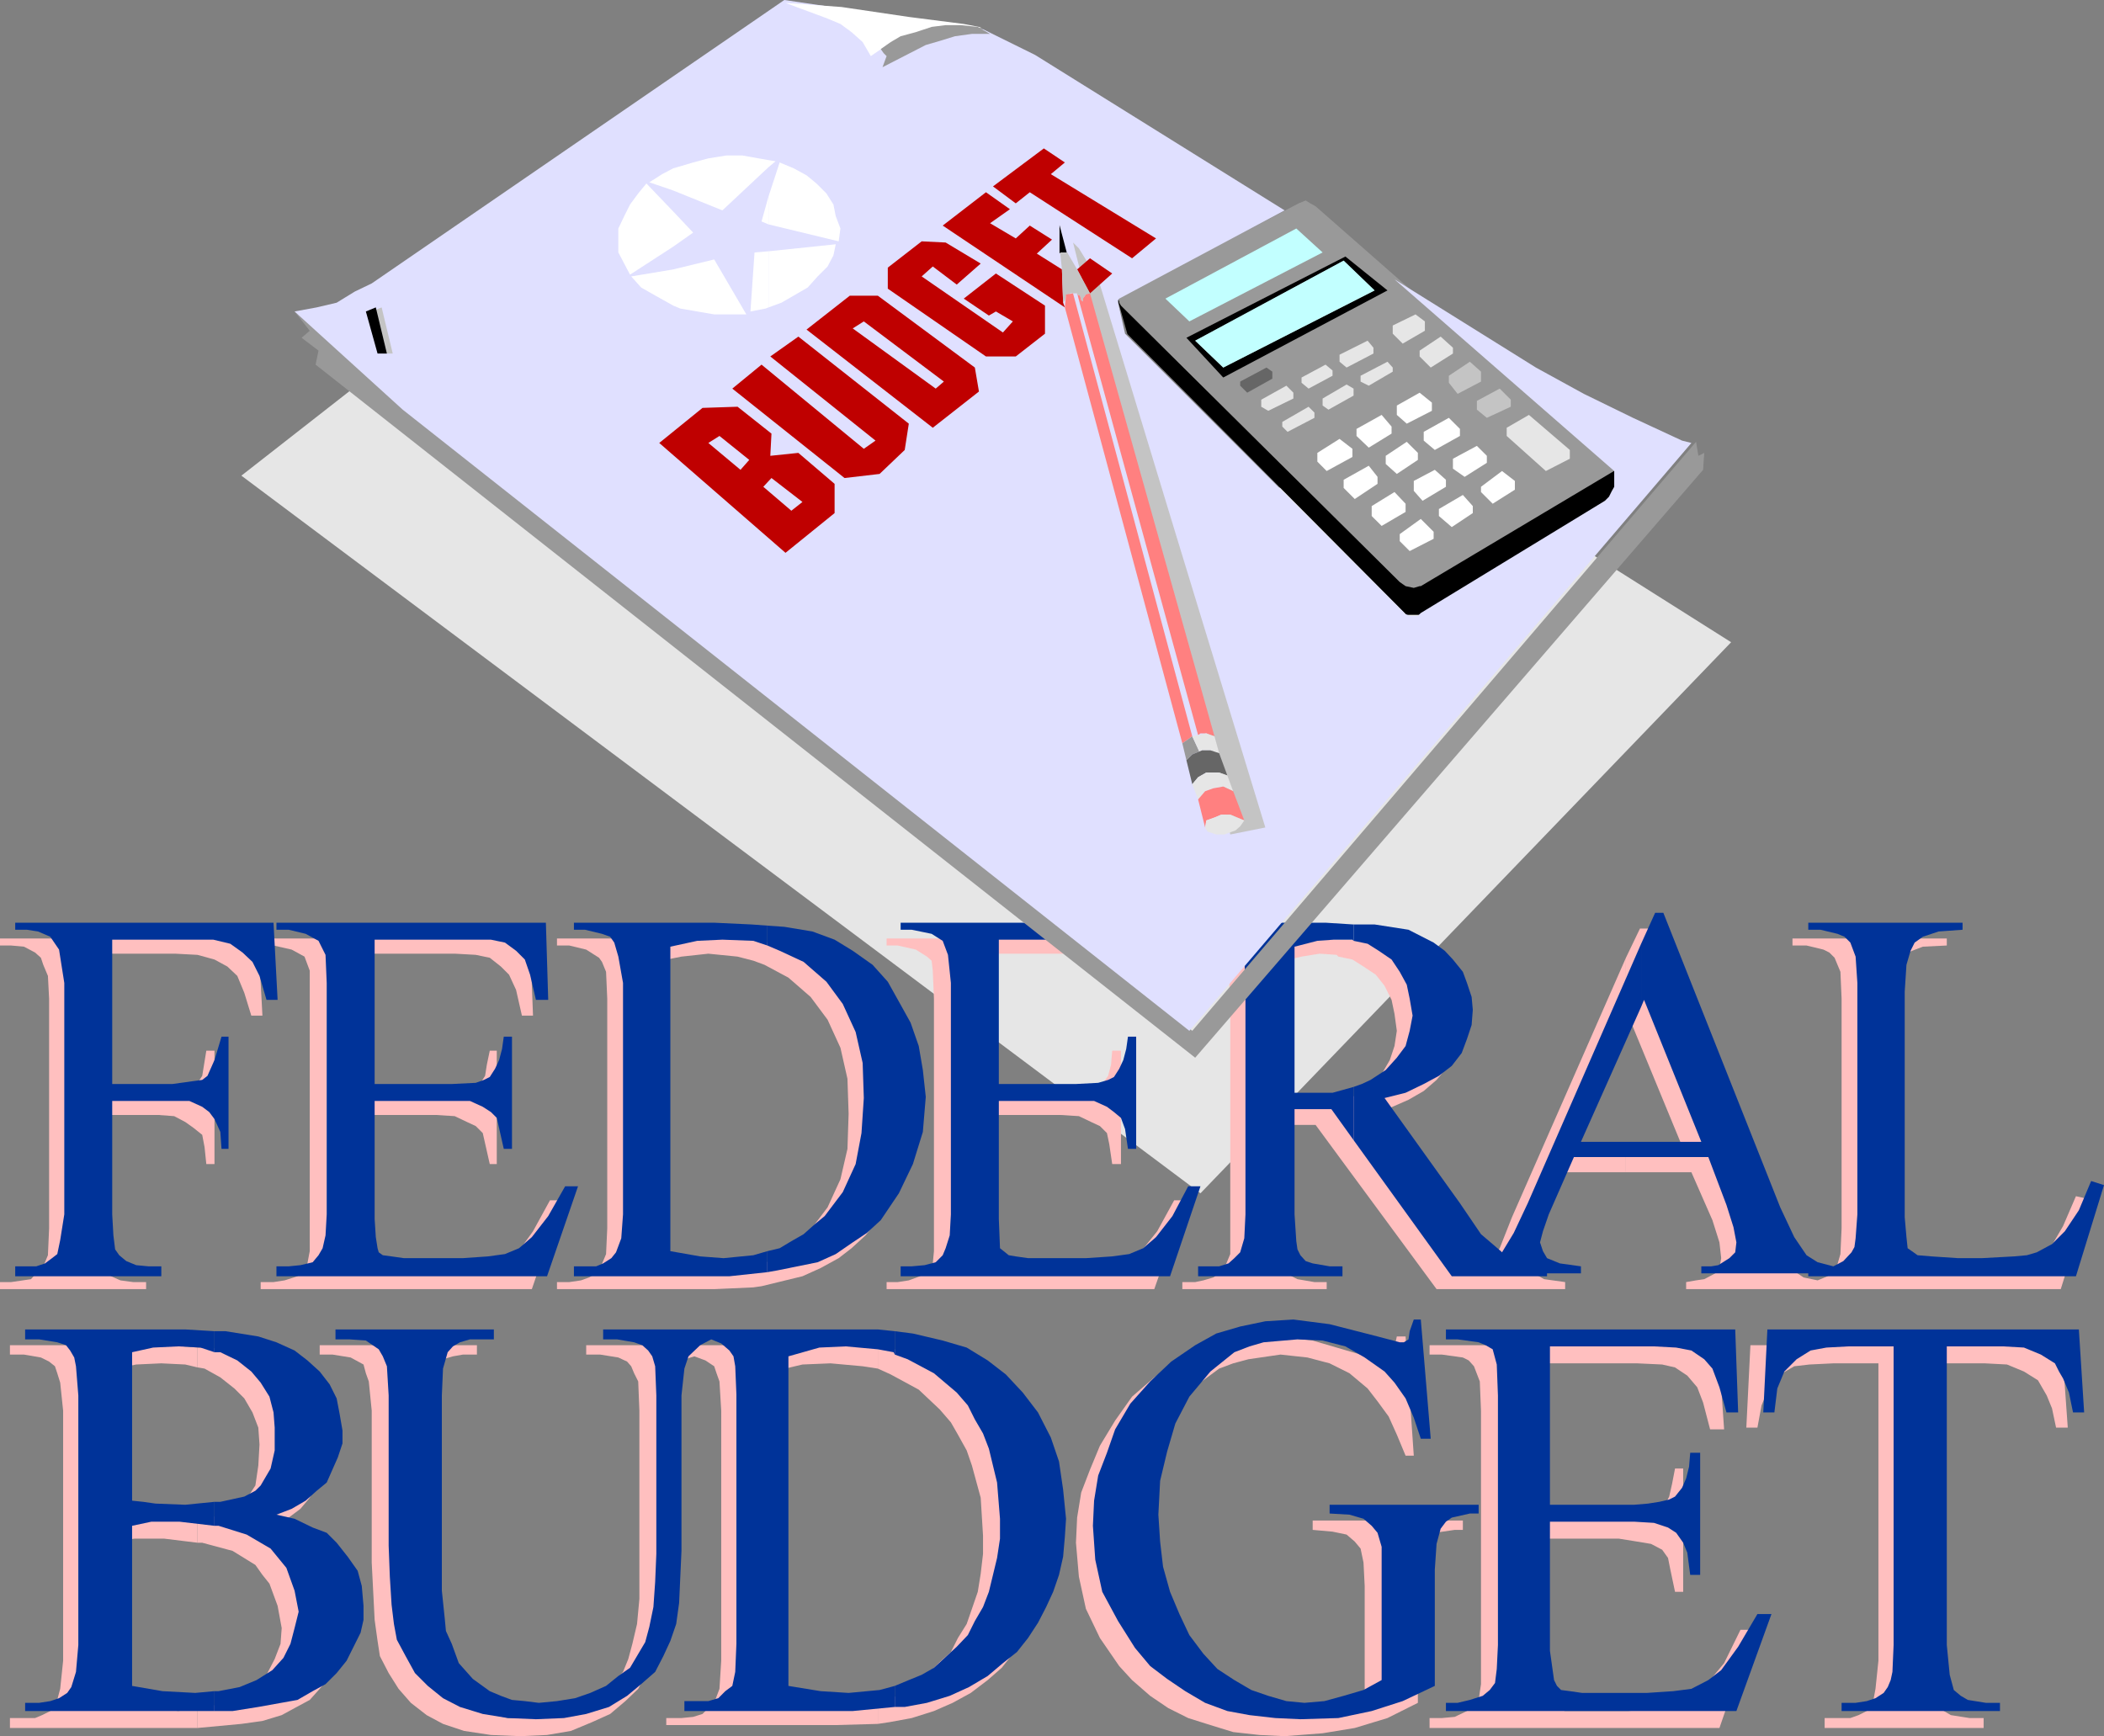 <svg xmlns="http://www.w3.org/2000/svg" width="360" height="297.102"><rect width="100%" height="100%" fill="#808080" stroke="none"/><path fill="#e6e6e6" d="M66.5 61.7 41.3 81.397 205.403 204.2l90.797-94.3L264.7 90 66.5 61.7"/><path fill="#ffbfbf" d="M278.2 197.8v2.802h11.202L293 208.8l1.2 3.8.3 2.7-.3 1.699-.7.898-1.898 1-1.403.204-1.699.296v1.204h64.102l4.8-15.403-2.203-.5L353 209.8l-2.098 3.597-2.402 1.903-2.398 1.699-1.903.2-2 .5-5.699.198h-4.098l-6.703-.5-1-.398-.699-.8-.5-2.098-.2-3.102v-38.7l.2-4.8.5-2.102 1.2-1.5 1.202-.898 2.598-1 4.102-.2v-1.198h-26.403v1.199h2.403l2.898.699 1 .5.902.898 1 2.403.2 4.597V210.2l-.2 4.403L314.2 217l-1.5 1.398-1.699.704-2.398-.5-2.102-1.403-2.2-2.898-2.398-5L282 158.898h-1.398l-2.403 5V174.7l.403-.898 9.898 24h-10.3"/><path fill="#ffbfbf" d="M278.2 174.7v-10.802l-19.5 44.403-2.098 5.3-2.403 3.399v-.3l-1.5-1.4-1.699-1.698-3.8-5-13-18 3.6-1 3.2-1.403 2.602-1.5 2.199-1.898 1.601-1.903 1-2.398.7-2.398V173.3l-.7-2.403-.703-2.199L246 166.8l-1.398-1.403-2-1.699-4.301-1.898-5.7-1H229v2.898l2.402.5 1.899 1.2 2.101 1.402 1.5 1.898 1.2 2.403.5 2.398.398 2.898-.398 2.602-.801 2.398-1.399 2.403-1.902 2-2.398 1.597-3.102 1.204v9.199l16.8 22.8h22v-1.203l-3.6-.5-2.098-1.199-.7-1-.3-1.398.3-1.903 1.2-3.199 4-9.597h11.597V197.8h-10.398l10.398-23.102M229 163.7v-2.9l-4.8-.198h-21.9v1.199h2.2l2.902.699 1.899 1.398.699.704.2 1.699.3 4.597v43.704l-1 2.398-.898.898-1 .704-1.7.5-1.402.296h-2.2v1.204H227v-1.204h-2.098l-2.902-.5-1-.5-1.2-1-.698-2.398-.2-4.8v-17.7h6.2l3.898 5.3v-9.198l-3.598.796-4.101.403-1.2-.2h-1.199v-25l3.797-.902 3.102-.5 2.898.2.301.3"/><path fill="#ffbfbf" d="M168.2 163.2v25h13.202l3.899-.302 1.699-.5.902-.699.7-1.199 1-1.398.5-1.903.199-2.398h1.5v19.398h-1.5l-.5-3.398-.399-1.903-1.203-1.199-1.5-.699-2.097-1-3.2-.2H168.2v20.4l.301 5 .5.8.902.398 1.2.301 2.199.2h9.8l4.598-.2 2.903-.5 2.398-1 2.102-1.898 2.898-3.602 2.902-5.3h1.899l-5.301 15.203h-45.8v-1.204h1.902l1.898-.296 1.902-.704 1.2-1 1-1.199.199-2.097v-43.204l-.2-4.796-.199-1.704-.8-.699-1.903-1.199-3.097-.7H151.7v-1.198h45.602L198 173.8h-2.2l-.898-4.403-1.203-2.597-1.199-1.403-1.898-1.5-2.403-.5-3.898-.199h-16.102"/><path fill="#ffbfbf" d="M128.902 216.7v3.6l1.399-.198 7-1.704 3.101-1.398 3.098-1.7 2.2-1.698 2.402-2.204 3.597-4.5 2.102-5.097 1.5-5.5.5-6-.301-4.5-.7-4.403-1.398-4-2.203-3.597-1.898-3.2-2.7-3.101-3.101-2.102-3.3-2-3.9-1.398-4.8-.7-2.598-.5v3.598l1.899.704 4.101 2.199 3.797 3.3 2.903 3.899 2.199 4.8 1.199 5.302.2 6-.2 6-1.2 5.199-2.198 4.8-3.102 4.098-3.598 3.102-4.101 2.398-1.899.5m0-52.301v-3.597l-2.703-.2H95.301v1.2h2.101l2.899.699 2.199 1.398.5.704.7 1.699.202 4.597V210.2l-.203 4.403-1 2.398-.699.898-1.2.704-1.398.5-2 .296h-2.101v1.204h26.898l6.703-.301V216.7l-2.703.7-4.797.5-4-.2-5.3-1v-52.097l4.5-.903 4.597-.5 5 .5 2.703.7"/><path fill="#ffbfbf" d="M61.402 163.2v25h13.2l4.097-.302 1.5-.5.903-.699 1-1.199.898-1.398.3-1.903.5-2.398H85v19.398h-1.2l-1.198-5.3-1.2-1.2-1.5-.699-2.101-1-3.2-.2H61.403v20.4l.297 3.1.203 1.9.297.8.703.398 1.399.301 2.199.2h9.8l4.602-.2 2.899-.5 2.398-1 2.403-1.898 2.597-3.602 2.903-5.3H96.2L91 220.601H44.602v-1.204H46.8l1.898-.296 2.203-.704.899-1 .8-1.199.399-2.097v-48l-.898-2.403-2.2-1.199-3.101-.7h-2.2v-1.198h46.1l.5 13.199h-1.898l-1-4.403-1.2-2.597-1.402-1.403-1.898-1.5-2.399-.5-3.601-.199h-16.4"/><path fill="#ffbfbf" d="M16.602 163.2v25h10.5l3.398-.5 1.2-.5 1.202-.5 1.7-2.598.699-4.301h1.398v19.398h-1.398L35 196.301l-.398-2.102-1.5-1.199-1.403-1-1.898-1-2.7-.2h-10.5v19.4l.2 3.902L17 216.5l.8.898 1.2 1 1.602.704 2.199.296H25v1.204H0v-1.204h1.902l3.399-.5.898-1 1-.699 1-2.398.203-4.602v-39.3L8.2 167l-.797-1.898L7 163.898 6 163l-1.898-1-2.2-.2H0v-1.198h44.2l.702 13.199H43l-1.2-3.903L40.603 167l-1.7-1.602L36.7 164.2l-2.898-.8-3.801-.2H16.602"/><path fill="#039" d="M280.8 195.398V198h11.5l3.102 8.2 1.2 3.8.5 2.602-.2 1.699-1 1L294 216.5l-1.2.2h-1.698v1.198h18.3v.5H355.2l4.8-15.597-2.2-.7-2.1 5-2.4 3.598-2.198 2.2-2.602 1.402-1.7.5-2.198.199-5.5.3H335l-4.5-.3-2.398-.2-.7-.5-1-.698-.203-1.903-.297-3.398v-38.602l.297-4.597.703-2.403.7-1.398 1.398-1 2.7-.903 4.1-.296v-1.204h-26.398v1.204h2.098l2.902.699 1.2.5 1 1 .898 2.398.3 4.5v39.602l-.3 4.097-.2 1.5-.5.903-1.398 1.5-1.703.898L311 216l-1.898-1.2-2.102-3.1-2.398-5.098-20-50.403h-1.403l-2.398 5.301v10.8l.5-1.198 9.8 24.296h-10.3"/><path fill="#039" d="M280.8 172.3v-10.8l-19.398 44.398L259 211l-2 3.3-.2-.198-3.398-2.903-3.601-5.3-12.899-18L240.5 187l3.102-1.5 2.597-1.398 2.203-1.704 1.7-2.199.898-2.398.8-2.403.2-2.597-.2-2.2-.8-2.402-.7-1.898-1.698-2.102-1.403-1.5-1.898-1.398-4.301-2.2-5.8-.902h-3.598V161l2.398.5 1.902 1.2 2.2 1.5 1.398 2.1 1.2 2.2.5 2.398.5 2.903-.5 2.597-.7 2.602-1.5 2-1.898 2.102-2.602 1.699-1.5.699-1.398.5v9.102l16.8 23.296H264.7v-.5h5.801V216.7l-3.598-.5-2.203-.898-.699-1.2-.5-1.5.5-1.902 1-2.898 4.3-9.801h11.5v-2.602h-10.3l10.3-23.097"/><path fill="#039" d="M231.602 161v-2.8l-4.801-.302H205v1.204h2.102l2.898.699 1.902 1.5.7.699.3 1.7.2 4.5v39.6l-.2 4.098-.703 2.403-1 1-1 .898-1.597.5H205v1.7h24.7v-1.7h-2.2l-2.898-.5-1.2-.398-.902-1-.5-1-.2-1.403-.3-4.597v-18h6.3l3.802 5.3V186L228 187h-6.5v-25l3.902-1 2.797-.2h3.203l.2.2"/><path fill="#039" d="M170.902 160.8v24.7h13.2l3.8-.2 1.7-.5 1-.5.898-1.402.7-1.5.5-1.898.3-2.102h1.402v19.204H193l-.5-3.403-.7-1.898-1.198-1-1.2-.903-2.203-1h-16.297v20.204l.2 5 1.5 1.199 1.199.199 2.101.3h9.899l4.5-.3 2.898-.398 2.403-1 2.199-1.903 2.8-3.597 2.7-5.102h2.101l-5.203 15.398h-46.097V216.7H156l2.2-.199 1.902-.5 1.199-1.2.5-1.198.699-2.204.2-3.597V168.2l-.5-4.8-.9-2.399-1.898-1.2-3.402-.698h-1.898v-1.204h45.8l.7 13.204H198.5l-1-4.301-1.2-2.602-1.198-1.5-1.903-1.398-2.398-.5h-19.899"/><path fill="#039" d="M131.3 214.102v3.597l1.7-.3 6.902-1.399 3.098-1.398 2.902-2 2.399-1.602 2.398-2.2 3.102-4.6 2.398-5 1.703-5.5.5-6-.5-4.598L157.2 179l-1.398-4-2-3.602-1.899-3.398-2.601-2.898-3.399-2.403-3.101-1.898-3.801-1.403-4.8-.796-2.9-.204v3.403l2.102.898 4.098 1.903 3.902 3.398 2.797 3.8 2.203 4.802 1.2 5.296.199 6-.399 6-1 5.301L144.2 204l-3.097 4.102-1.7 1.398-1.902 1.7-2.098 1.198-2 1.204-2.101.5"/><path fill="#039" d="M131.3 161.8v-3.402l-2.698-.199-6.403-.3h-24v1.203h1.903l2.898.699 1.402.5.7 1 .699 2.398.8 4.5v39.602l-.3 4.097-.899 2.403-.8 1-1.403.898-1.199.5h-3.8v1.7h26.6l6.5-.7v-3.597l-2.398.699-5.101.5-4-.301-5.102-.898V162l4.602-1 4.3-.2 5.301.2 2.399.8"/><path fill="#039" d="M64.102 160.8v24.7H77.3l4.101-.2 1.399-.5 1-.5.898-1.402.703-1.5.5-1.898.297-2.102h1.403v19.204h-1.403L85 191.3l-1-1-1.398-.903-2.2-1h-16.3v20.204l.199 3.097.3 1.903.2.699.699.5 1.5.2 2.102.3h10.097l4.301-.3 2.902-.398 2.399-1L91 211.699l2.8-3.597L96.7 203h2.202l-5.3 15.398H47.3V216.7h2.101l2-.199 2.098-.5 1-1.2.7-1.198.5-2.204.202-3.597V168.2l-.203-4.8L54.5 161l-2.2-1.2-2.898-.698h-2.101v-1.204h46.101l.399 13.204h-2.102l-1-4.301-.898-2.602-1.5-1.5-1.899-1.398-2.402-.5H64.102"/><path fill="#039" d="M19.2 160.8v24.7h10.3l3.602-.5 1.5-.2.898-.698 1.2-2.704 1.202-4h1.2v19.204h-1.2l-.203-2.903-1-2.199-.898-1.2-1.2-.902-2.199-1H19.2v19.403l.203 3.597.297 2.403.703 1 1.2 1 1.699.699 2.101.2h2.2v1.698h-25V216.7H6.2l1.5-.5 1.203-.898.899-.7.5-2.402.699-4.398V168.2l-.898-5.699-1.5-2.2-2.102-.902-1.898-.296h-2v-1.204H46.8l.699 13.204h-1.898l-1.2-4.102-1.203-2.398L41.5 163l-2.098-1.5-2.902-.7H19.2"/><path fill="#999" d="M50.402 53.3 53 56.603 51.602 57.8 54.5 60l-.5 2.398L204.5 181l86.902-100.602.2-2.898-1 .5-.403-2.398L204 176.398 69.402 69.801l-19-16.5"/><path d="m240 104.398.7.704h2.202l.5-.204L275 85.398l.8-.699.4-.898.3-.5v-2.903l-33.398 19.903h-.2l-1 .3-1.402-.3-1-.7-47.7-47.3-.3-.5 1.5 5.3 47 47.297"/><path fill="none" stroke="#000" stroke-miterlimit="10" stroke-width=".227" d="m240 104.398.7.704h2.202l.5-.204L275 85.398l.8-.699.4-.898.3-.5v-2.903l-33.398 19.903h-.2l-1 .3-1.402-.3-1-.7-47.7-47.3-.3-.5 1.5 5.3zm0 0"/><path fill="#999" d="m276.5 80.398-33.398 19.903h-.2l-1 .3-1.402-.3-1-.7-47.7-47.3-.3-.5v-.7l.5-.5 28.3-14.8 1.9-1 1.202-.5.797.5.903.5L239 47.5l37.5 32.898"/><path fill="#c2ffff" d="m203.5 55-4.098-3.898 22.399-12 4.5 4.097L203.5 55"/><path fill="#666" d="m212.2 66 1.202 1.2 4.297-2.4v-1.198l-1-.704-4.5 2.403V66"/><path fill="#e6e6e6" d="M221.3 68.2v-1l-1.198-1.2-4.301 2.398v1.204L217 70.3l4.3-2.102m3.602 3.302-4.601 2.398-.899-.898v-.8l4.5-2.598 1 1v.898"/><path fill="#fff" d="M225.402 79v-1.5l3.797-2.398 2.203 1.699v1.398L227 80.602 225.402 79m4.5 4.5v-1.398l4.297-2.403 1.5 1.903V82.8l-3.898 2.597-1.899-1.898M234.7 88.3v-1.698l3.902-2.403 1.898 2v1.403L236.402 90l-1.703-1.7m4.801 4.302v-1.204l3.602-2.597L245.3 91v1.2l-4.102 2.1-1.699-1.698"/><path fill="#e6e6e6" d="m223.902 66.5-1.203-1v-.898l4.102-2.204 1.199 1v.903l-4.098 2.199m2.398 1.7 4.102-2.4 1.2.7v1.2l-4.301 2.402-1-.704V68.2"/><path fill="#fff" d="m232.102 74.602 2.097 2 3.903-2.403V73l-1.7-2-4.3 2.398v1.204m5 3.398 3.597-2.398 1.903 1.898v1.2L239 81.101l-1.898-1.704V78m4.8 4.3 3.598-1.902 1.902 1.704V83.3l-4 2.398-1.5-1.699v-1.7M246.2 88.3v-1.198l4.1-2.403 1.7 1.903V87.8l-3.598 2.398-2.203-1.898"/><path fill="#e6e6e6" d="m234 58.3-4.8 2.4v1.198l1.202 1L235 60.5v-1l-1-1.2m4.3 5.302L234.2 66l-1.4-.7v-1l4.602-2.402.899 1v.704"/><path fill="#fff" d="m245 68.898-2.098-1.699L239 69.4V71l1.7 1.5 4.3-2.2v-1.402m-1.398 6.5L245.5 77l4.3-2.398v-1.204l-1.898-1.898-4.3 2.398v1.5m5 4.802v-1.7l4.097-2.2 1.703 1.7v1.2l-3.8 2.402-2-1.403m4.8 4.001 2 2 3.797-2.4v-1.5L257 80.603l-3.598 2.699v.898"/><path fill="#e6e6e6" d="M238.3 57.102 240 58.8l3.8-2.2V55l-1.6-1.2-3.9 1.9v1.402M242.902 60l3.598-2.398 2.102 1.898v1l-3.801 2.398L242.902 61v-1"/><path fill="#c4c4c4" d="M247.902 65.5v-1.2l3.598-2.402 1.902 1.704V65.3l-4 2.097-1.5-1.898m4.798 4.603v-1.5l3.902-2.102 1.898 1.898v1.204l-4.098 1.898-1.703-1.398"/><path fill="#e6e6e6" d="m261.602 71 7 6v1.5l-4.102 2.102-6.7-6v-1.403L261.603 71"/><path fill="#e0e0ff" d="M191.5 51.102 219.8 36 177.103 9.398 168.199 5l-34-5-70.597 48.5-2.903 1.398-3.097 1.903-3.403.8-3.797.7 18.5 16.8L203.5 176.399l85.902-100.597-1.601-.403-8.399-3.898L271 67.398l-8.2-4.5-24.198-15.097 37.597 32.8v2.7l-.398.699-.5 1-.7.7-31.5 19.198-.5.5H241.2l-.699-.296-48-48-1.2-5.301v-.403l.2-.296"/><path fill="#c4c4c4" d="M65.5 60.5h1.7l-1.9-7.898-1.698.699L65.5 60.5"/><path d="M64.602 60.5h1.597l-1.898-7.898-1.7.699 2 7.199"/><path fill="#bf0000" d="m126.2 69.602-6 .199-7.4 6 21.602 18.8 8.399-6.8v-5l-6.2-5.301-4.8.5.199-3.8-5.8-4.598"/><path fill="#e0e0ff" d="m132 81.8-1.398 1.5 4.8 4.098 1.899-1.5L132 81.801m-5.3-1.403-5.5-4.597 1.902-1.2 5.097 4.098-1.5 1.7"/><path fill="#bf0000" d="m144.5 81.8-19.2-15.3 5-4.102 17.5 14.403 2-1.403L131.8 61l4.802-3.398L155.5 72.5l-.7 4.5-4.3 4.102-6 .699m15.102-8.601L138 56.397l7.402-5.796h4.797l16.602 12.296L167.5 67l-7.898 6.2"/><path fill="#e0e0ff" d="m145.902 56.2 1.899-1.2L161.5 65.3l-1.398 1.2-14.2-10.3"/><path fill="#bf0000" d="M168.7 61h5.1l5-3.898V52.3l-8.398-5.5-5.5 4.3L169.2 54l1.203-.7 2.899 1.7-1.7 1.898-13.902-9.597 1.903-1.7 4.097 3.098 4.102-3.597-6-3.602-4.102-.2-5.797 4.5v3.598L168.7 61m13.202-9.2-.203-5.698-4.297-2.704L180 41l-3.8-2.398-2.4 2.199-4.398-2.602 3.399-2.398-4.102-2.903-7.398 5.704 20.898 14-.297-.801M173.8 34.8l2.4-1.902L193.7 44.2l4.1-3.398-18-11 2.4-2-3.598-2.403-8.7 6.5 3.899 2.903"/><path stroke="#000" stroke-miterlimit="10" stroke-width=".227" d="m181.402 39.398 1 3.801h-1zm0 0"/><path fill="#c4c4c4" d="m183.602 41.5 6 23.8 7.898 27.098L205 119.5l3.3 12.3 2.2 11 6-1.198L200.902 90.5 188.2 48.7l-2-3.598-1.597-2.602-1-1"/><path fill="#bf0000" d="m186.5 50.2-2.2-4.098 2.2-1.903 3.8 2.602-3.8 3.398"/><path fill="#c4c4c4" d="m182.602 43.2 1.699 2.902 2.199 4.097-.7.2-.5.703v.5l-.3-.204-.2-.796-.5-.204V50.2h-1.198l-.2.2-.5.203-.203.796-.297.403-.203-5.7-.297-2.902h1.2"/><path fill="#ff8080" d="m203.3 126.5.7-.5-20.398-75.8-1.2.198-.203 2.204 20.102 74.597 1-.699M185 51.398l-.2-.796-.5-.204V50.2l.5 1.903L205 125.8l.402-.301h1l1.399.5L186.5 50.2l-.7.198-.5.704v.5l-.3-.204"/><path fill="#999" d="m203.3 126.5.7-.5 1.2 2.602-1.2.5-1 1-.7-2.903 1-.699"/><path fill="#e6e6e6" d="m207.8 126-1.398-.5-1.402.3-1 .2 1.2 2.602.5-.204h1.402l1.5.5L207.8 126"/><path fill="#666" d="m210 132.7-1.398-3.802-1.5-.5h-1.403l-.5.204-1.199.5-1 1 1 4.097 1-1.199 1.402-.8h2.2l1.398.5"/><path fill="#e6e6e6" d="m205 136.8-1-2.6 1-1.2 1.402-.8h2.2l1.398.5 1 2.698-1.7-.796-1.698.296-1.403.5-1.199 1.403"/><path fill="#ff8080" d="M206.2 141.602 205 136.8l1.2-1.403 1.402-.5 1.699-.296 1.699.796 1.902 5-1.203-.5-1.199-.5H209l-1.2.5-1.398.5-.203 1.204"/><path fill="#e6e6e6" d="m206.2 141.602.202-1.204 1.399-.5 1.199-.5h1.5l1.2.5 1.202.5-.703 1-.797.704-1.902.699h-1.398l-1.5-.5-.403-.7"/><path d="M209.3 64.602v-1.704L235.2 49.7l-5.298-5.097L204.5 58.3l4.8 4.597v1.704L203 57.8l27.2-13.903 7.202 5.801-28.101 14.903"/><path fill="#c2ffff" d="m204.5 58.3 25.402-13.698 5.297 5.097-25.898 13.2L204.5 58.3"/><path fill="#fff" d="m134.402.5 2.399.898 4.601 1.704 2.399 1 1.898 1.398 1.903 1.7L149 9.601l3.2-2.204L155 6.2l2.7-.699 2.402-.5 4.097-.2H168l-.5-.198-2.598-.5-9.402-1.204L144 1.2l-9.598-.7"/><path fill="#999" d="m150.7 8.398.5.704.5.5-.7 1.898 7.402-3.8 2.399-.7 2.601-.8 2.899-.4h3.101l-2.101-1.198-2.899-.301h-2.601l-2.399.3-2.703.899-2.597.7-1.7 1-1.703 1.198"/><path fill="#fff" d="M131.5 43v9.602l2.2-.801 4.5-2.602 1.702-1.898 1.7-1.7 1-1.902.398-1.898L131.5 43m0-9.398v4.796l12 2.903.3-2.2L143 37l-.398-2-1.2-1.898-1.703-1.704L138 30l-2.2-1.2-2.398-1-1.902 5.802m0-6.204v1.204l1.2-1zm0 1.204v-1.204l-1.7-.296-2.8-.5h-2.7l-3.1.5-2.598.699-2.7.8-.703.2v3.8L123.602 36l7.898-7.398"/><path fill="#fff" d="M131.5 38.398v-4.796l-1.2 4.296zm0 14.204V43l-2.398.2-.7 10.1 2.598-.5.5-.198m-16.3-6.5V52.3l1.202.5 5.797 1h5.5l-5.5-9.403-7 1.704m.001-9.901v6l3.402-2.4zm0-3.598V28.8l-1.9 1-2.198 1.398 4.097 1.403"/><path fill="#fff" d="M115.2 42.2v-6l-4.598-4.802-1.403 1.704L107.801 35l-1 2-1 2.102v4.097l1 1.903 1 1.898 7.398-4.8m.001 10.1v-6.198L108 47.3l1.7 1.898 2.1 1.2 3.4 1.902"/><path fill="#ffbfbf" d="m352.8 230.2 1 14.1h-2l-.698-3.3-.903-2.2-1.5-2.6-2.398-1.5-2.899-1.2-3.8-.2H330.5v50.9l.2 5 .702 2.6 1.2 1 1.199.7 3.199.5h2.402v1.7H312.2V294h4.403l1.398-.5 1.402-.7 1-1.198.2-1 .3-1.602.5-4.8v-50.9H313.7l-4.097.2-2.602.3-2.398 1.4-2 2.402-1.2 2.898-.703 3.8h-1.898l.699-14.1h53.3m-90.199 3.1v26.9h16.8l1.598-.302 1.7-.5 1-.699 1.202-1.199.7-1.398.5-2.204.5-2.597H288v21.097h-1.398l-.801-3.796-.399-2-1-1.403-1.902-1-2.398-.398-3.102-.5h-14.398v22.097l.199 5.204.699.796.7.403 1.202.5 2.399.5h10.8l5.098-.5 3.102-.5 2.398-1.2 2.403-1.902 3.398-4.097 2.8-5.704h2.2l-5.8 16.801h-49.598V294h2.097l2.203-.2 2.098-1 1-1 1-.902.402-2.699v-46.8l-.203-5-1-2.598-.898-1-1-.5-3.602-.5h-2.097v-1.602H294l1 14.403h-2.398l-1.2-4.602-1-2.602-1.703-2-2.097-1.398-2.2-.5-4.3-.2h-17.5"/><path fill="#ffbfbf" d="m240.5 228.7 1.402 20.402H240.5L239 245.5l-1.398-3.102-1.903-2.597-1.699-2.2-3.098-2.601-3.402-1.7-3.8-1-4.598-.5-5.5.802-2.602.699-2.398.898-4.602 3.403-3.398 4.097-2.403 4.5-1.398 4.801-1.2 5.3-.199 5.5.2 4.802.5 4.097L197.5 275l1.5 3.898 1.902 3.801 2.098 3.102 2.7 2.699 2.6 1.7 2.9 1.6 2.902 1.5 3.097.5 2.903.2 3.8-.2 3.098-.5 3.402-1.198 3.098-1.5v-19.204l-.2-4-.5-2.398-1-1.2-1.398-1.198-2.402-.5-3.398-.301v-1.602H250.3v1.602h-1.399l-3.402.5-.898.699-1 1.5-.7 2.602-.3 4.296v20l-5.2 2.602-5.601 1.7-5.5.902-6.5.5-4.301-.204-4.5-.5-3.898-1.199L203.3 294l-3.399-1.7-3.101-2.1-3.102-2.7-2.199-2.398-3.3-4.801-2.4-5-1.198-5.5-.5-5.801.199-4.3.699-4.302 1.5-3.898 1.7-4.102 2.6-4.296 2.9-4.102 3.8-3.3 3.902-2.7 3.797-1.898 4.102-1.204 4.5-.699 4.601-.5 6.2.7 8.199 2.402 3.601.8 1-.3.7-.5.5-1.2.398-1.902h1.5M150.2 291.398V295l2-.3 3.8-.7 3.8-1.2 3.2-1.402 3.102-1.699L169 287.5l2.402-2.102 1.899-2.398 1.398-2.398 1.703-2.704 1-2.597 1.2-3.102.398-2.898.3-3.403.2-3.296-.2-4.801-.698-4.801-1.7-4.398-2.203-4-2.097-3.602-3.2-2.898-3.101-2.704-3.602-1.898-4.297-1.398-5-1.204-3.203-.296v3.597l2.203 1 4.797 2.602 3.602 3.398 1.898 2.2 1.203 2.101 1.5 2.7.899 2.6 1.5 5.5.398 6.5v3.098l-.398 3.403-.5 3.097-1 2.903-.899 2.597-1.5 2.403-1.203 2.398-1.898 1.7-3.602 3.601-2.199 1.398-2.398 1.204-2.403.796"/><path fill="#ffbfbf" d="M150.2 234.2v-3.598l-2.798-.204-6.5-.199h-40.601v1.602h2.398l3.102.5 1.5.699.699.8.5 1.2.7 1.398.202 5v32.204l-.402 4.296-.8 3.403-.7 2.597-.898 2.204-1.7 1.898-1.902 1.7-2.2 1.698-2.6.903-2.9 1.199-2.898.5h-5.5l-2.203-.5-1.898-.7-1.7-.698L78 290.199l-2.2-2.699-1.398-3.3-1.203-4.4L73 275l-.3-4.3v-29.302l.3-4.5.7-2.699 1.202-.898.899-.7 1.699-.5 1.7-.3h2.402v-1.602H54.699v1.602h2.203l3.098.5 2.2 1.199.402 1.5.5 1.398.5 5v26l.5 9.801.5 3.602.398 2.597 1.5 2.903L68.2 289l2.1 2.398L73 293.5l2.8 1.5 3.602 1.2 4.598.698 5 .204 4.602-.204 4.097-.699 3.602-1.5 3.101-1.398 2.598-2.2 2.2-2.101 1.402-2.7 1.5-2.6.699-2.9.5-3.6.5-8.9v-26.902l.199-4 1-2.398 1.602-2.2 2.199-.698 1.898.699 1.5 1 .403 1.199.5 1.398.3 5V284.2l-.3 4.801-.903 2.398-1 .903-1 1-1.597.5-2 .199H114v1.2h29l7.2-.2v-3.602l-2.4.403-5.5.5-4.3-.2-5.8-1V234.7l5.1-1.199 4.802-.2 5.5.5 2.597.4M33.8 292.3v3.4l7.5-.7 3.602-.5 3.297-1 2.203-1.2L53 290.899 54.7 289l1.702-2 2.399-4.5.5-2.398.199-2.403-.2-3.097-1.198-3.204-1.2-2.097-2.203-2.403L53 265.2l-2.598-1.2L48 262.8l-3.398-.698 2.398-1 2.402-1.403 2-1.5L53 256.301l2-4.102.7-2.398.202-2.403-.203-2.597-1-2.403L53.5 240l-1.7-2.398-1.898-2.204-2.601-1.597-2.7-1.2-3.3-1.203-5.5-.796h-2V234l1.199.2 2.7 1.5 2.402 1.902L41.8 239.3l1.398 2.398 1 2.602.203 2.898-.203 3.602-.5 3.398L42 256.801l-1.2 1L39.103 259l-4.301.898h-1V264h.8l5.2 1.398 3.898 2.403 1.203 1.699 1.2 1.5 1.398 3.8.7 3.802-.2 2.699-1 2.597-1.398 2.704-1.903 2.097L41 290.2l-2.8 1.403-3.598.5-.801.199"/><path fill="#ffbfbf" d="M33.8 234v-3.398l-5-.403H1.7v1.602h2.402l2.898.5 1.402.699 1 .8.399 1.2.5 1.602.5 4.796V284.2L10.3 289l-.7 2.602-1 1.199-1.402.699L6 294H1.7v1.7h32.1v-3.4l-3.3.5-5.3-.698-5.5-.704v-27.597l3.3-.5h5.102L33.8 264v-4.102l-5.2.301-5.101-.3h-1.898l-1.903-.2v-25.5l3.602-.699 4.3-.2 4.098.2 2.102.5"/><path fill="#039" d="m355.7 227.5.902 14.2h-1.903l-.699-3.4-1-2.402-.7-1.199-.698-1.398-2.403-1.5-2.898-1.2-3.602-.203h-9.597V281.5l.5 5.102.699 2.597 1.199 1 1.2.7 3.1.5h2.4v1.402h-27.098v-1.403h2.398l1.902-.296 1.5-.5 1.399-.903.699-1 .5-1.199.3-1.398.2-4.602v-51.102h-7.7l-3.8.204-2.7.5-2.398 1.5-2.101 2.097-1.2 2.903-.5 4.097H301.7l.703-14.199H355.7m-90.5 2.898V257.5h14.402l2.398-.2 1.902-.3 1.7-.398 1-.5 1.199-1.5.699-1.602.5-2 .2-2.398h1.702V269.5H289.2l-.5-3.8-.7-1.7-1.2-1.7-1.398-.902-2.402-.796-3.398-.204h-14.403V282.5l.703 5 .5 1 .7.7 1.5.198 2.097.301h11.102l4.5-.3 3.101-.399 2.899-1.5 2.199-1.7 2.902-4 3.297-5.6h2.403l-6 16.6h-49.7v-1.402h2l2.098-.5 2.2-.699 1.202-1 .899-1.199.3-2.398.2-4.102v-42.7l-.2-5.3-.699-2.602-1.203-.699-1.199-.5-3.598-.5h-2V227.5h49.5l.5 14.2h-2l-1.203-4.302L293 234.2l-1.398-1.597-2.2-1.5-2.601-.5-3.801-.204h-17.8"/><path fill="#039" d="m243.102 225.8 1.699 20.4h-1.7l-1.199-3.598-1.402-3.301-1.898-2.7-1.7-1.902-3.402-2.398-3.3-1.903-3.9-1-4.3-.199-5.8.5-2.4.7-2.6 1-4.098 3.3L203.5 239l-2.398 4.602-1.403 4.796-1.199 5-.3 5.801.3 4.602.5 4.3 1.2 4.297 1.6 3.801 1.7 3.602 2.402 3.199 2.399 2.602 2.898 1.898 2.903 1.7 2.898 1 3.102.902 3.097.296 3.403-.296 3.3-.903 3.399-1 3.101-1.699v-22.8l-.703-2.4-1-1.198-1.398-1.204-2.399-.699L227.5 259v-1.5H253v1.5h-1.5l-3.098.7-1 .698-.902 1.204-.7 2.597-.3 4.403V288.5l-5.5 2.602-5.3 1.699L229 294l-6.5.2-4.3-.2-4.4-.5-3.8-.7-3.8-1.402-3.4-2-3.1-2.097-2.9-2.2-2.6-3.101-2.9-4.602-2.698-5-1.2-5.5-.402-5.796.2-4.301.702-4.301 1.5-3.898 1.399-4 2.601-4.403 3.399-3.8 3.601-3.399 4.098-2.8 3.602-2 4.097-1.2 4.301-.898 4.8-.301 6.2.8 8.2 2.098 3.8 1h.7l.8-.5.2-1.398.702-2h1.2m-90 62.699v3.602h1.699l3.8-.704 3.899-1.199 3.3-1.5 3.2-1.898 2.602-2.2L174 282.7l1.902-2.398 1.7-2.602L179 275l1.2-2.602 1-2.898.702-3.102.297-3.398.203-3.102-.5-5-.703-4.796-1.398-4.102-2.2-4.3-2.601-3.4-2.898-3.1-3.102-2.4-3.598-2.198-4.101-1.204-5.102-1.199-3.097-.398v4l2.199.8 4.5 2.399 3.898 3.3 1.903 2.2 1.199 2.398 1.398 2.403 1 2.597 1.403 5.801.5 6.2v3.402l-.5 3.3-.7 2.899-.703 2.898-1 2.602-1.398 2.398-1.2 2.403-1.902 2-3.898 3.597-2.102 1.204-2.199.898-2.398 1"/><path fill="#039" d="M153.102 231.8v-4l-2.903-.3h-47v1.7h2.403l2.898.5 1.402.5 1 .902.7 1 .5 1.699.199 5v27.097l-.2 4.801-.3 4.301-.7 3.398-.699 2.602-2.601 4.398-2 1.403-2.102 1.699-2.699 1.2-2.598.902-3.101.5-3.102.296-2.398-.296-2.2-.204-1.902-.699-1.898-.8-2.899-2.098-2.402-2.7-1.2-3.3-1-2.2-.198-2.101-.5-4.8v-33.4l.199-4.6.8-2.802.899-1 1.2-.699 1.702-.5H84.5V227.5H57.402v1.7h2.399l2.8.198 2.2 1.5.699 1.204.7 1.699.3 5V264.5l.2 5.3.3 4.802.402 3.296.5 2.704 1.5 2.796L71 286.301l2.2 2.199 2.6 2.102 2.9 1.5 3.902 1.199 4.3.699 4.797.2 4.801-.2 3.8-.7 3.9-1.198 3.1-1.903 2.4-2 2.402-2.097 1.398-2.704 1.2-2.597 1-2.903.5-3.597.402-8.903v-26.597l.5-4.602.699-2.097 2-1.903 1.898-1 1.703.7 1.399 1.203.699 1 .3 1.699.2 4.8v42.7l-.2 4.8-.5 2.399-1.198.898-1.2 1.204-1.703.5h-4.097v1.699h28.8l7.2-.7V288.5l-2.602.7-5.3.5-4.798-.302-5.5-.898v-56.398l5.297-1.5 4.5-.204 5.5.5 2.703.5.2.403M36.7 289.398v3.403h3.1l4.4-.7 6.702-1.203 2.598-1.5 2.2-1.199 1.902-1.898 1.699-2.102 2.398-4.8.5-2.2v-2.398l-.297-3.403-.703-2.597-1.699-2.403L57.602 264l-1.7-1.7-2.402-.902-3.098-1.5-3.101-.699 2.601-1 2.399-1.398 1.898-1.7 1.703-1.402 1.899-4.3.8-2.399v-2.2l-.5-2.902-.5-2.597-1.199-2.403L54.7 234.7l-2.097-1.898-2.2-1.7-3.101-1.402-3.102-1-5.597-.898H36.7v3.597h1l2.903 1.403L43 234.699l1.602 1.903 1.5 2.398.699 2.7.199 2.6v3.9l-.7 3.1-1.698 2.9-.903.902-1.898 1-4.102.898h-1v4.102h.703l4.797 1.5L46.301 265 49 268.3l1.402 3.9.7 3.6-.7 2.802-.703 2.699-1.199 2.398-1.898 2.102-2.7 1.699L41 288.7l-3.598.698H36.7"/><path fill="#039" d="M36.7 231.398v-3.597l-5-.301H4.3v1.7h2.4l3.1.5 1.5.5.7.902.7 1.199.3 1.5.402 5V281.5L13 286.102l-.8 2.597-.7 1-1.398.903-1.5.5-1.903.296H4.301v1.403h32.398v-3.403l-3.297.301-5.601-.3-5.2-.899v-27.398l3.301-.704H30.7l6 .704V257l-5 .5-5.097-.2-2.102-.3-1.898-.2v-25.402l3.597-.796 4.301-.204 3.8.204 2.4.796"/></svg>
